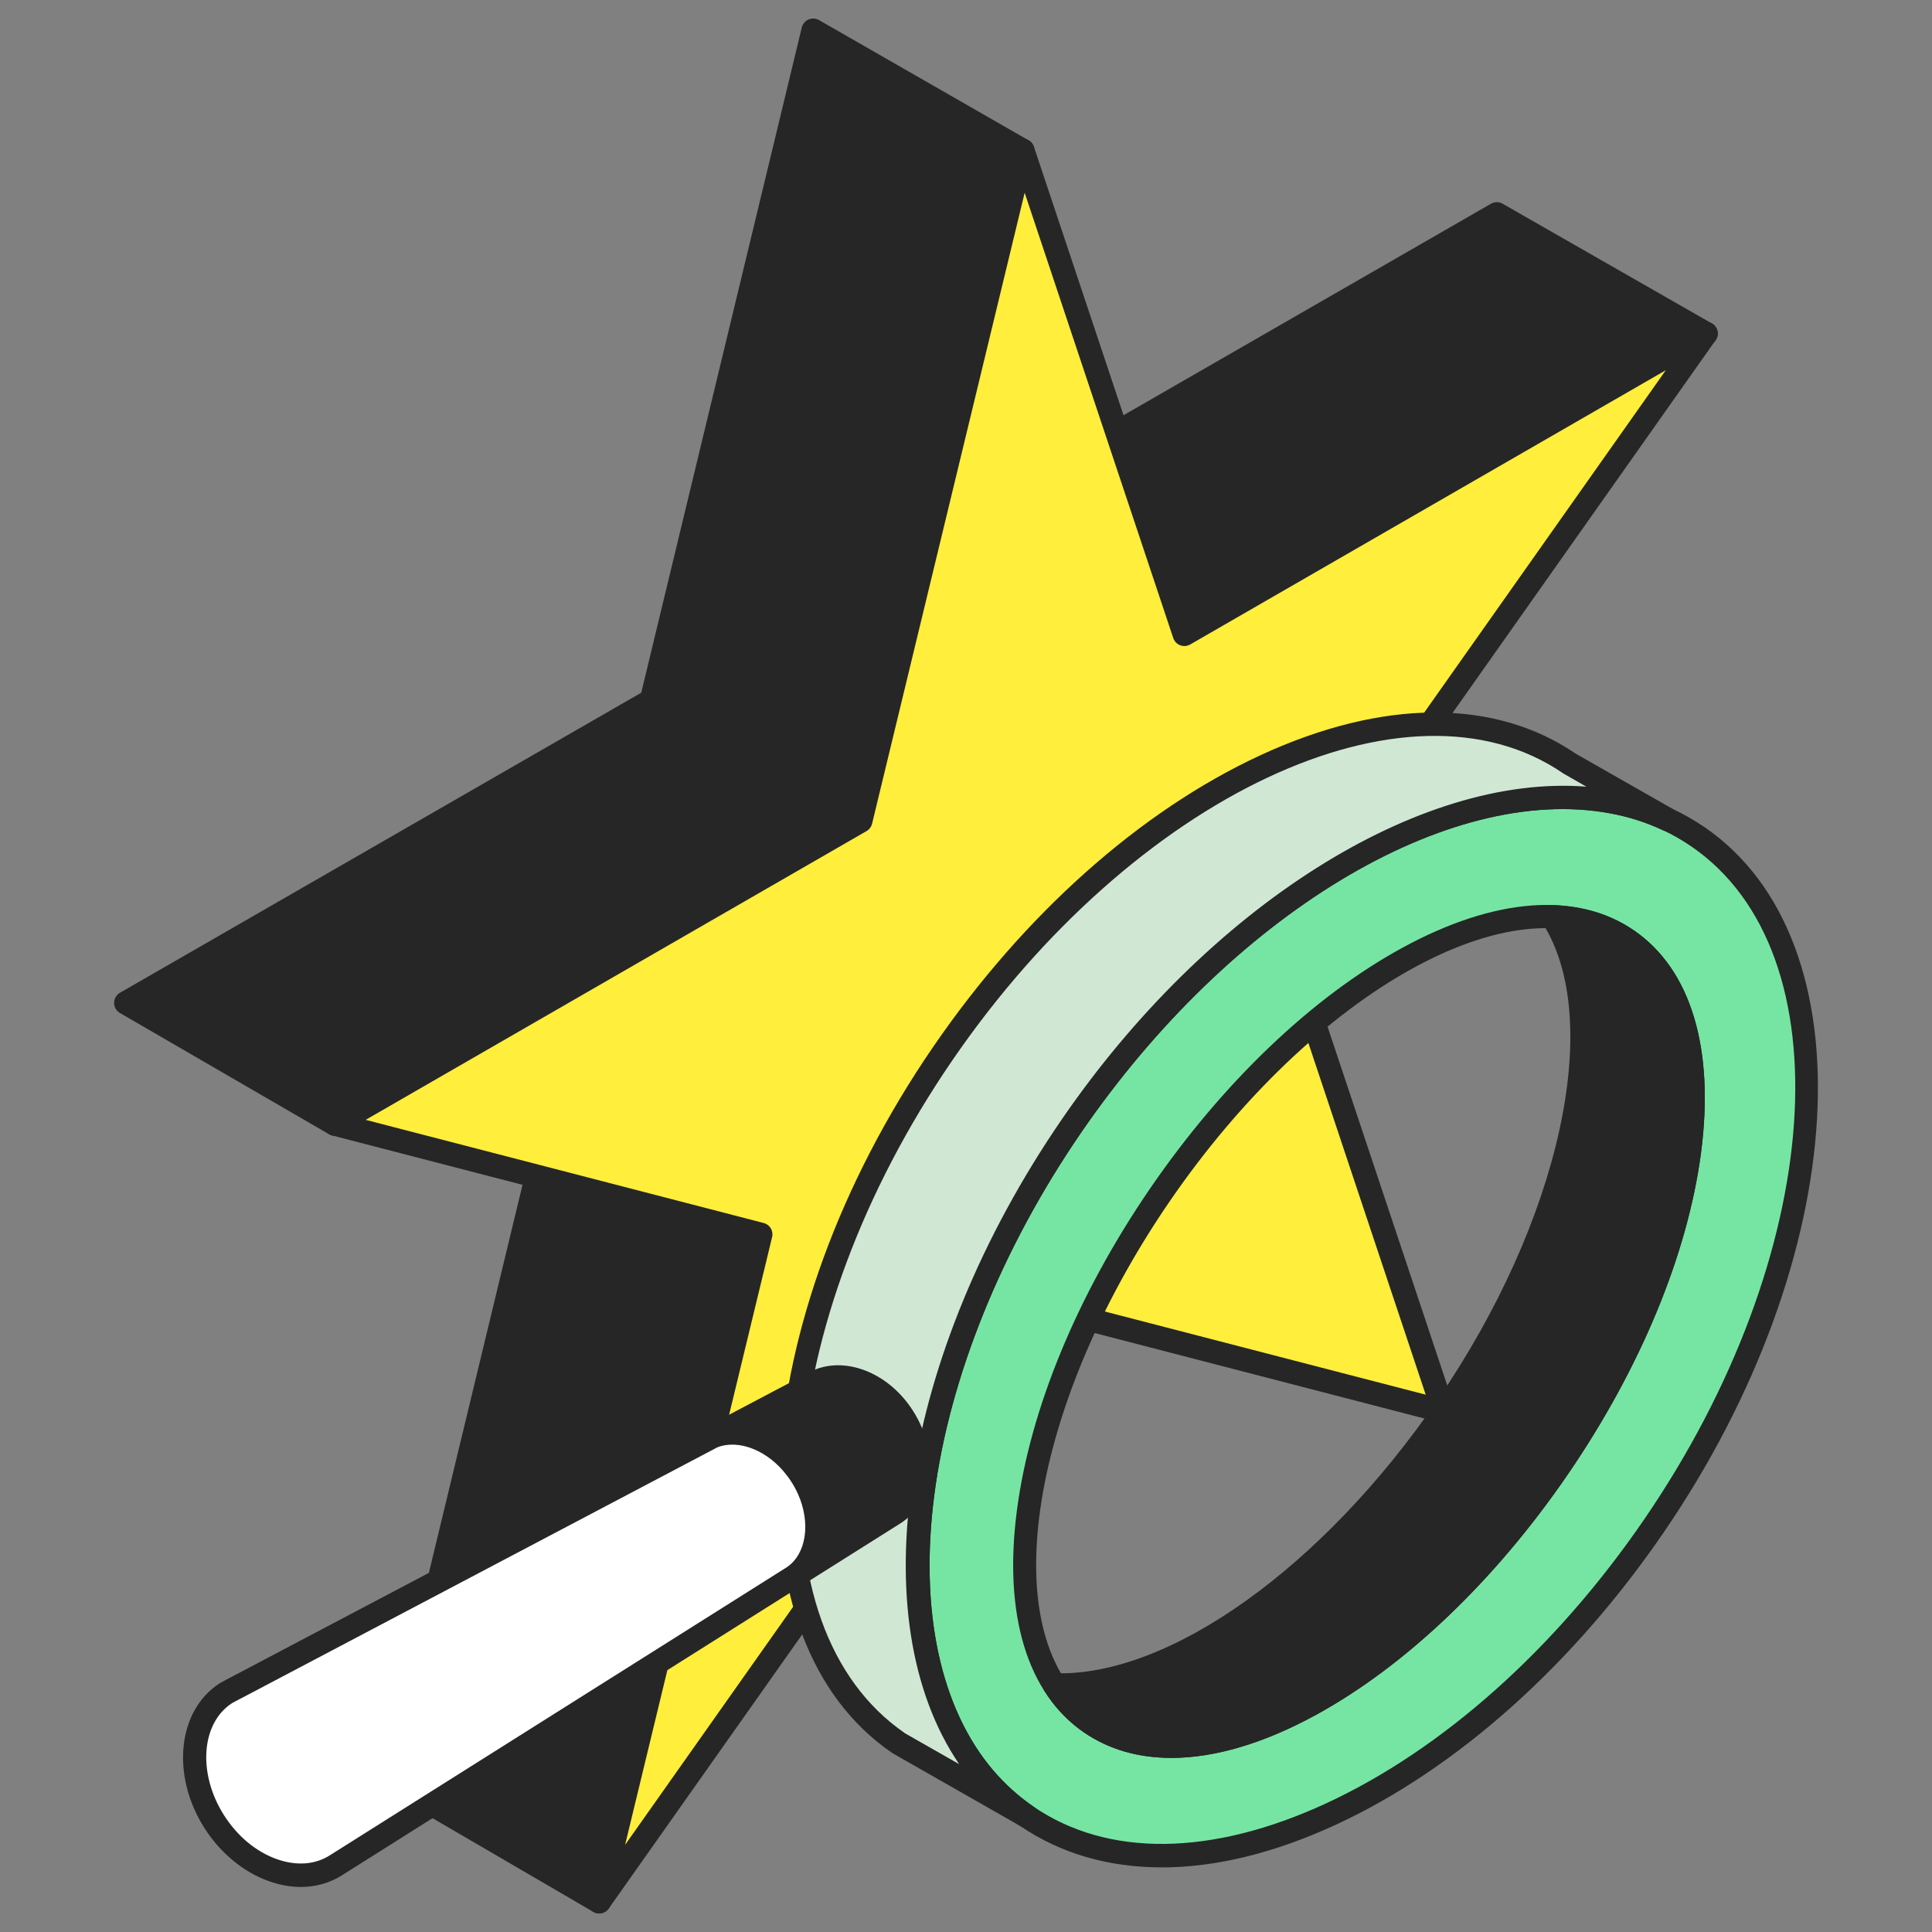 <?xml version="1.0" encoding="UTF-8"?>
<svg id="Expandido" width="330" height="330" version="1.1" viewBox="0 0 330 330" xmlns="http://www.w3.org/2000/svg">
 <rect x="0" y="0" width="330" height="330" fill="#808080" stroke="none"/>
 <defs>
  <style>.cls-1 {
        fill: #262626;
      }

      .cls-2 {
        fill: #d0e7d4;
      }

      .cls-3 {
        fill: #ffee3b;
      }

      .cls-4 {
        fill: #76e5a3;
      }

      .cls-5 {
        fill: #fff;
      }</style>
 </defs>
 <g transform="translate(-139.43 -126.08)">
  <polygon class="cls-3" points="267.97 342.68 267.96 342.69 269.36 336.94"/>
  <path class="cls-1" d="m267.96 344.68c-0.33 0-0.67-0.08-0.97-0.25-0.78-0.44-1.18-1.34-0.97-2.21l1.4-5.75c0.26-1.07 1.34-1.73 2.41-1.47s1.73 1.34 1.47 2.41l-1.38 5.74c-0.09 0.36-0.27 0.69-0.53 0.95-0.39 0.39-0.9 0.59-1.42 0.59z"/>
  <polygon class="cls-1" points="314.14 151.78 302 201.98 286.44 266.32 210.31 310.21 196.64 318.09 160.92 297.39 250.71 245.71 278.33 131.25"/>
  <path class="cls-1" d="m196.64 320.09c-0.35 0-0.69-0.09-1-0.27l-35.72-20.71c-0.62-0.36-1-1.02-1-1.73s0.38-1.37 1-1.73l89.04-51.25 27.42-113.62c0.15-0.61 0.58-1.12 1.15-1.37 0.58-0.25 1.24-0.21 1.79 0.1l35.81 20.54c0.77 0.44 1.16 1.34 0.95 2.21l-27.7 114.54c-0.13 0.53-0.47 0.99-0.94 1.26l-89.8 51.77c-0.31 0.18-0.65 0.27-1 0.27zm-31.72-22.7 31.72 18.39 88.05-50.76 27.15-112.24-32.2-18.46-26.99 111.87c-0.13 0.53-0.47 0.99-0.95 1.26l-86.79 49.95z"/>
  <polygon class="cls-3" points="346.22 231.86 346.22 231.85 430.83 183.07"/>
  <path class="cls-1" d="m346.22 233.86c-0.35 0-0.69-0.09-1-0.27-0.62-0.36-1-1.02-1-1.73s0.38-1.39 1-1.74l84.61-48.78c0.96-0.55 2.18-0.22 2.73 0.73 0.55 0.96 0.22 2.18-0.73 2.73l-0.03 0.02-84.58 48.77c-0.31 0.18-0.65 0.27-1 0.27z"/>
  <polygon class="cls-1" points="206.2 430.18 231.09 327.02 269.36 336.94 267.96 342.69 267.96 342.7 241.79 450.91"/>
  <path class="cls-1" d="m241.79 452.92c-0.35 0-0.7-0.09-1.01-0.27l-35.59-20.74c-0.76-0.44-1.14-1.34-0.94-2.2l24.89-103.16c0.13-0.52 0.46-0.97 0.92-1.25s1.01-0.36 1.53-0.22l38.27 9.92c1.06 0.27 1.7 1.35 1.44 2.41l-1.38 5.67s-0.01 0.06-0.02 0.09l-26.18 108.21c-0.15 0.61-0.58 1.12-1.16 1.37-0.25 0.11-0.52 0.16-0.78 0.16zm-33.3-23.72 31.98 18.63 25.52-105.53s0.01-0.06 0.02-0.09l0.93-3.84-34.39-8.91-24.06 99.73z"/>
  <polygon class="cls-3" points="267.97 342.68 267.96 342.69 269.36 336.94"/>
  <path class="cls-1" d="m267.96 344.68c-0.33 0-0.67-0.08-0.97-0.25-0.78-0.44-1.18-1.34-0.97-2.21l1.4-5.75c0.26-1.07 1.34-1.73 2.41-1.47s1.73 1.34 1.47 2.41l-1.38 5.74c-0.09 0.36-0.27 0.69-0.53 0.95-0.39 0.39-0.9 0.59-1.42 0.59z"/>
  <polygon class="cls-1" points="330.22 199.96 395.1 162.62 430.83 183.07 346.22 231.85 346.22 231.86 341.72 234.45"/>
  <path class="cls-1" d="m341.72 236.45c-0.24 0-0.48-0.04-0.71-0.13-0.56-0.21-1-0.67-1.19-1.24l-11.5-34.49c-0.3-0.9 0.08-1.89 0.9-2.37l64.88-37.34c0.62-0.35 1.37-0.36 1.99 0l35.73 20.44c0.62 0.36 1.01 1.02 1.01 1.73 0 0.72-0.38 1.38-1 1.74l-84.45 48.69c-0.05 0.04-0.1 0.07-0.16 0.1l-4.5 2.59c-0.31 0.18-0.65 0.27-1 0.27zm-9.08-35.57 10.21 30.61 2.22-1.28c0.05-0.04 0.1-0.07 0.16-0.1l81.59-47.04-31.71-18.15-62.46 35.95z"/>
  <polygon class="cls-3" points="346.22 231.86 430.83 183.07 358.68 285.29 386 367.17 314.06 348.52 241.79 450.91 267.96 342.7 267.96 342.69 267.97 342.68 269.36 336.94 231.09 327.02 196.64 318.09 210.31 310.21 286.44 266.32 302 201.98 314.14 151.78 330.22 199.96 341.72 234.45"/>
  <path class="cls-1" d="m241.79 452.92c-0.28 0-0.56-0.06-0.83-0.18-0.87-0.4-1.34-1.36-1.12-2.29l26.17-108.18c0.01-0.06 0.03-0.13 0.05-0.19l0.89-3.7-70.81-18.36c-0.79-0.2-1.37-0.86-1.48-1.67s0.28-1.6 0.98-2l89.05-51.34 27.5-113.7c0.21-0.87 0.97-1.49 1.86-1.53s1.7 0.52 1.98 1.36l26.81 80.34 86.98-50.16c0.81-0.47 1.84-0.31 2.48 0.38 0.63 0.69 0.7 1.73 0.16 2.5l-71.56 101.4 27 80.92c0.23 0.7 0.06 1.46-0.44 2s-1.25 0.75-1.96 0.57l-70.6-18.3-71.48 101.26c-0.38 0.54-1 0.85-1.63 0.85zm28.09-109.63-23.68 97.91 66.23-93.84c0.48-0.68 1.33-0.99 2.14-0.78l68.38 17.72-26.15-78.39c-0.2-0.6-0.1-1.27 0.26-1.79l66.9-94.8-81.23 46.84c-0.52 0.3-1.15 0.35-1.71 0.14s-1-0.67-1.19-1.24l-25.38-76.06-26.06 107.77c-0.13 0.53-0.47 0.99-0.94 1.26l-85.56 49.33 67.98 17.62c1.06 0.27 1.7 1.34 1.44 2.4l-1.38 5.74s-0.02 0.09-0.04 0.14z"/>
  <path class="cls-4" d="m307.57 429.78c2.12 2.47 4.53 4.67 7.24 6.52 27.49 18.83 75.44-3.36 107.09-49.55 31.65-46.2 35.02-98.92 7.53-117.75-1.67-1.14-3.39-2.13-5.2-2.96-2.99-1.4-6.14-2.4-9.46-3-27.79-5.13-65.86 16.72-92.43 55.51-28.54 41.66-34.09 88.6-14.77 111.24zm29.97-99.59c25.31-36.92 61.05-56.43 79.83-43.56s13.5 53.24-11.8 90.16c-25.31 36.94-61.05 56.44-79.83 43.57-18.78-12.88-13.5-53.25 11.8-90.17z"/>
  <path class="cls-1" d="m337.82 445.04c-9.05 0-17.24-2.36-24.14-7.08-2.79-1.91-5.36-4.22-7.63-6.87-20.32-23.82-14.16-71.62 14.64-113.67 26.41-38.57 65.25-61.74 94.45-56.34 3.48 0.64 6.83 1.7 9.95 3.16 1.84 0.85 3.68 1.9 5.48 3.12 28.36 19.43 25.22 73.5-7.01 120.53-15.51 22.64-35.37 40.34-55.92 49.85-10.53 4.87-20.62 7.31-29.82 7.31zm-28.73-16.56c2.04 2.38 4.35 4.46 6.85 6.17 12.69 8.7 30.45 8.5 50.02-0.55 19.91-9.21 39.19-26.43 54.3-48.48 30.98-45.21 34.59-96.79 8.05-114.97-1.61-1.1-3.26-2.04-4.91-2.8-2.82-1.32-5.83-2.28-8.98-2.85-27.7-5.11-64.87 17.37-90.42 54.67-13.53 19.75-22.41 41.73-25 61.88-2.53 19.67 1.06 36.34 10.09 46.94zm30.4-2.14c-5.63 0-10.66-1.44-14.88-4.33-9.74-6.68-13.82-20.16-11.48-37.98 2.27-17.34 10.35-36.86 22.76-54.97s27.7-32.7 43.05-41.08c15.77-8.61 29.82-9.67 39.56-3s13.82 20.15 11.48 37.97c-2.27 17.34-10.35 36.86-22.76 54.97-12.41 18.12-27.7 32.71-43.05 41.09-8.93 4.88-17.32 7.33-24.68 7.33zm-0.3-95.02c-24.63 35.96-30.15 75.16-12.31 87.39 3.63 2.49 7.96 3.67 12.75 3.67 18.75 0 44.67-18.08 64.3-46.72 12.06-17.6 19.91-36.51 22.09-53.23 2.13-16.25-1.35-28.37-9.78-34.15-17.84-12.22-52.41 7.09-77.05 43.04z"/>
  <path class="cls-1" d="m319.53 413.88c1.65 2.6 3.72 4.78 6.21 6.48 18.78 12.87 54.52-6.64 79.83-43.57 25.29-36.92 30.58-77.29 11.8-90.16-3.67-2.52-7.99-3.8-12.77-3.95 10.82 17.01 3.95 51.63-18 83.68-20.36 29.71-47.46 48.14-67.06 47.52z"/>
  <path class="cls-1" d="m339.49 426.34c-5.63 0-10.66-1.44-14.88-4.33-2.68-1.83-4.95-4.21-6.76-7.06-0.4-0.62-0.42-1.42-0.05-2.06s1.07-1.02 1.8-1.01c19.56 0.63 45.8-18.13 65.35-46.65 20.97-30.61 28.53-64.88 17.96-81.47-0.4-0.63-0.42-1.42-0.05-2.06s1.05-1.01 1.8-1.01c5.27 0.17 9.93 1.61 13.84 4.3 9.73 6.67 13.81 20.15 11.48 37.97-2.27 17.34-10.35 36.86-22.76 54.97-12.41 18.12-27.7 32.71-43.05 41.09-8.93 4.88-17.32 7.33-24.68 7.33zm-16.01-10.58c1.02 1.12 2.16 2.1 3.39 2.95 17.85 12.22 52.41-7.09 77.05-43.05 12.06-17.6 19.91-36.51 22.09-53.23 2.13-16.25-1.35-28.37-9.78-34.15-2.36-1.62-5.06-2.7-8.08-3.23 8.75 18.95 0.95 51.99-19.91 82.44-19.01 27.74-44.48 46.56-64.76 48.28z"/>
  <path class="cls-2" d="m292.92 423.82 5.2 2.96 16.7 9.52c-2.71-1.85-5.12-4.05-7.24-6.52-19.31-22.64-13.76-69.59 14.77-111.24 26.57-38.79 64.64-60.64 92.43-55.51 3.32 0.61 6.47 1.6 9.46 3l-16.7-9.52c-27.5-18.83-75.44 3.36-107.09 49.55-31.65 46.2-35.02 98.92-7.53 117.75z"/>
  <path class="cls-1" d="m314.81 438.31c-0.34 0-0.68-0.08-0.99-0.26l-21.9-12.49s-0.09-0.06-0.14-0.09c-28.36-19.43-25.21-73.5 7.01-120.53 15.51-22.64 35.37-40.34 55.91-49.85 20.86-9.65 39.99-9.75 53.89-0.27l16.63 9.48c0.93 0.53 1.28 1.7 0.79 2.66-0.49 0.95-1.65 1.35-2.62 0.89-2.81-1.31-5.82-2.27-8.97-2.85-27.7-5.11-64.87 17.37-90.42 54.67-13.53 19.75-22.41 41.73-25 61.88-2.53 19.67 1.06 36.34 10.1 46.94 2.04 2.38 4.35 4.46 6.85 6.17 0.89 0.61 1.14 1.8 0.57 2.71-0.38 0.6-1.03 0.94-1.7 0.94zm-20.83-16.19 9.28 5.29c-16.86-24.82-9.95-70.02 17.44-110 25.01-36.51 61.14-59.22 89.7-56.96l-3.85-2.2s-0.09-0.06-0.14-0.09c-26.54-18.18-73.33 3.82-104.31 49.03-30.95 45.17-34.58 96.7-8.12 114.92z"/>
  <path class="cls-1" d="m261.13 371.47c4.58-1.84 10.5 0.38 14.31 5.44 0.29 0.38 0.57 0.77 0.83 1.19 0.45 0.71 0.85 1.43 1.17 2.14t0.01 0.01c2.71 5.89 1.72 12.35-2.62 15.25l17.35-10.94c4.72-3.02 5.4-10.4 1.5-16.48-3.89-6.09-10.86-8.58-15.59-5.56l-16.95 8.94z"/>
  <path class="cls-1" d="m274.83 397.51c-0.66 0-1.3-0.32-1.68-0.91-0.6-0.92-0.34-2.14 0.57-2.75 3.43-2.29 4.25-7.59 1.97-12.64-0.02-0.04-0.04-0.09-0.07-0.13-0.29-0.64-0.64-1.28-1.04-1.89-0.24-0.37-0.48-0.72-0.74-1.05-3.22-4.28-8.25-6.29-11.97-4.8-0.99 0.4-2.11-0.05-2.56-1.01-0.45-0.97-0.06-2.11 0.88-2.61l16.89-8.91c5.65-3.53 13.83-0.76 18.28 6.22 2.48 3.86 3.4 8.35 2.53 12.32-0.65 2.97-2.3 5.42-4.64 6.92l-17.36 10.94c-0.33 0.21-0.7 0.31-1.06 0.31zm4.37-18.23s0.05 0.09 0.07 0.14c1.55 3.37 2.01 6.89 1.47 10l10.37-6.54c1.45-0.93 2.45-2.45 2.88-4.4 0.63-2.89-0.11-6.37-1.99-9.31-3.29-5.15-9.04-7.37-12.83-4.96-0.05 0.03-0.09 0.06-0.14 0.08l-10.07 5.31c3 1.06 5.87 3.15 8.09 6.1 0.33 0.43 0.64 0.87 0.92 1.32 0.47 0.72 0.89 1.48 1.24 2.26z"/>
  <path class="cls-5" d="m176.04 437.26c5.18 8.11 14.51 11.43 20.8 7.4l77.63-48.95 0.35-0.21c4.34-2.9 5.34-9.36 2.62-15.25t-0.01-0.01c-0.33-0.72-0.72-1.44-1.17-2.14-0.26-0.42-0.54-0.81-0.83-1.19-3.81-5.06-9.73-7.28-14.31-5.44l-1.6 0.85-79.98 42.16-0.09 0.04-1.41 0.76c-6.3 4.02-7.19 13.86-2.01 21.99z"/>
  <path class="cls-1" d="m190.83 448.39c-1.77 0-3.62-0.33-5.47-0.99-4.35-1.55-8.25-4.77-11-9.06-5.77-9.04-4.6-20.14 2.61-24.75 0.04-0.03 0.09-0.05 0.13-0.08l1.41-0.76c0.05-0.03 0.11-0.05 0.16-0.08l81.52-42.97c0.06-0.03 0.12-0.06 0.19-0.09 5.45-2.19 12.3 0.31 16.65 6.09 0.33 0.43 0.64 0.87 0.92 1.32 0.47 0.72 0.89 1.48 1.24 2.26 0.02 0.05 0.05 0.09 0.07 0.14 3.17 6.88 1.77 14.34-3.33 17.75l-0.43 0.26-77.61 48.93c-2.11 1.35-4.53 2.03-7.09 2.03zm-13.1-12.2c2.27 3.55 5.45 6.19 8.97 7.44 3.34 1.19 6.56 0.96 9.07-0.65l78.03-49.19c3.35-2.24 4.17-7.55 1.9-12.6-0.02-0.04-0.04-0.09-0.07-0.13-0.29-0.64-0.64-1.28-1.04-1.89-0.24-0.37-0.48-0.72-0.74-1.05-3.2-4.25-8.17-6.26-11.88-4.83l-81.49 42.95s-0.1 0.05-0.15 0.07l-1.27 0.68c-5.3 3.45-5.9 12.04-1.34 19.19z"/>
 </g>
</svg>
